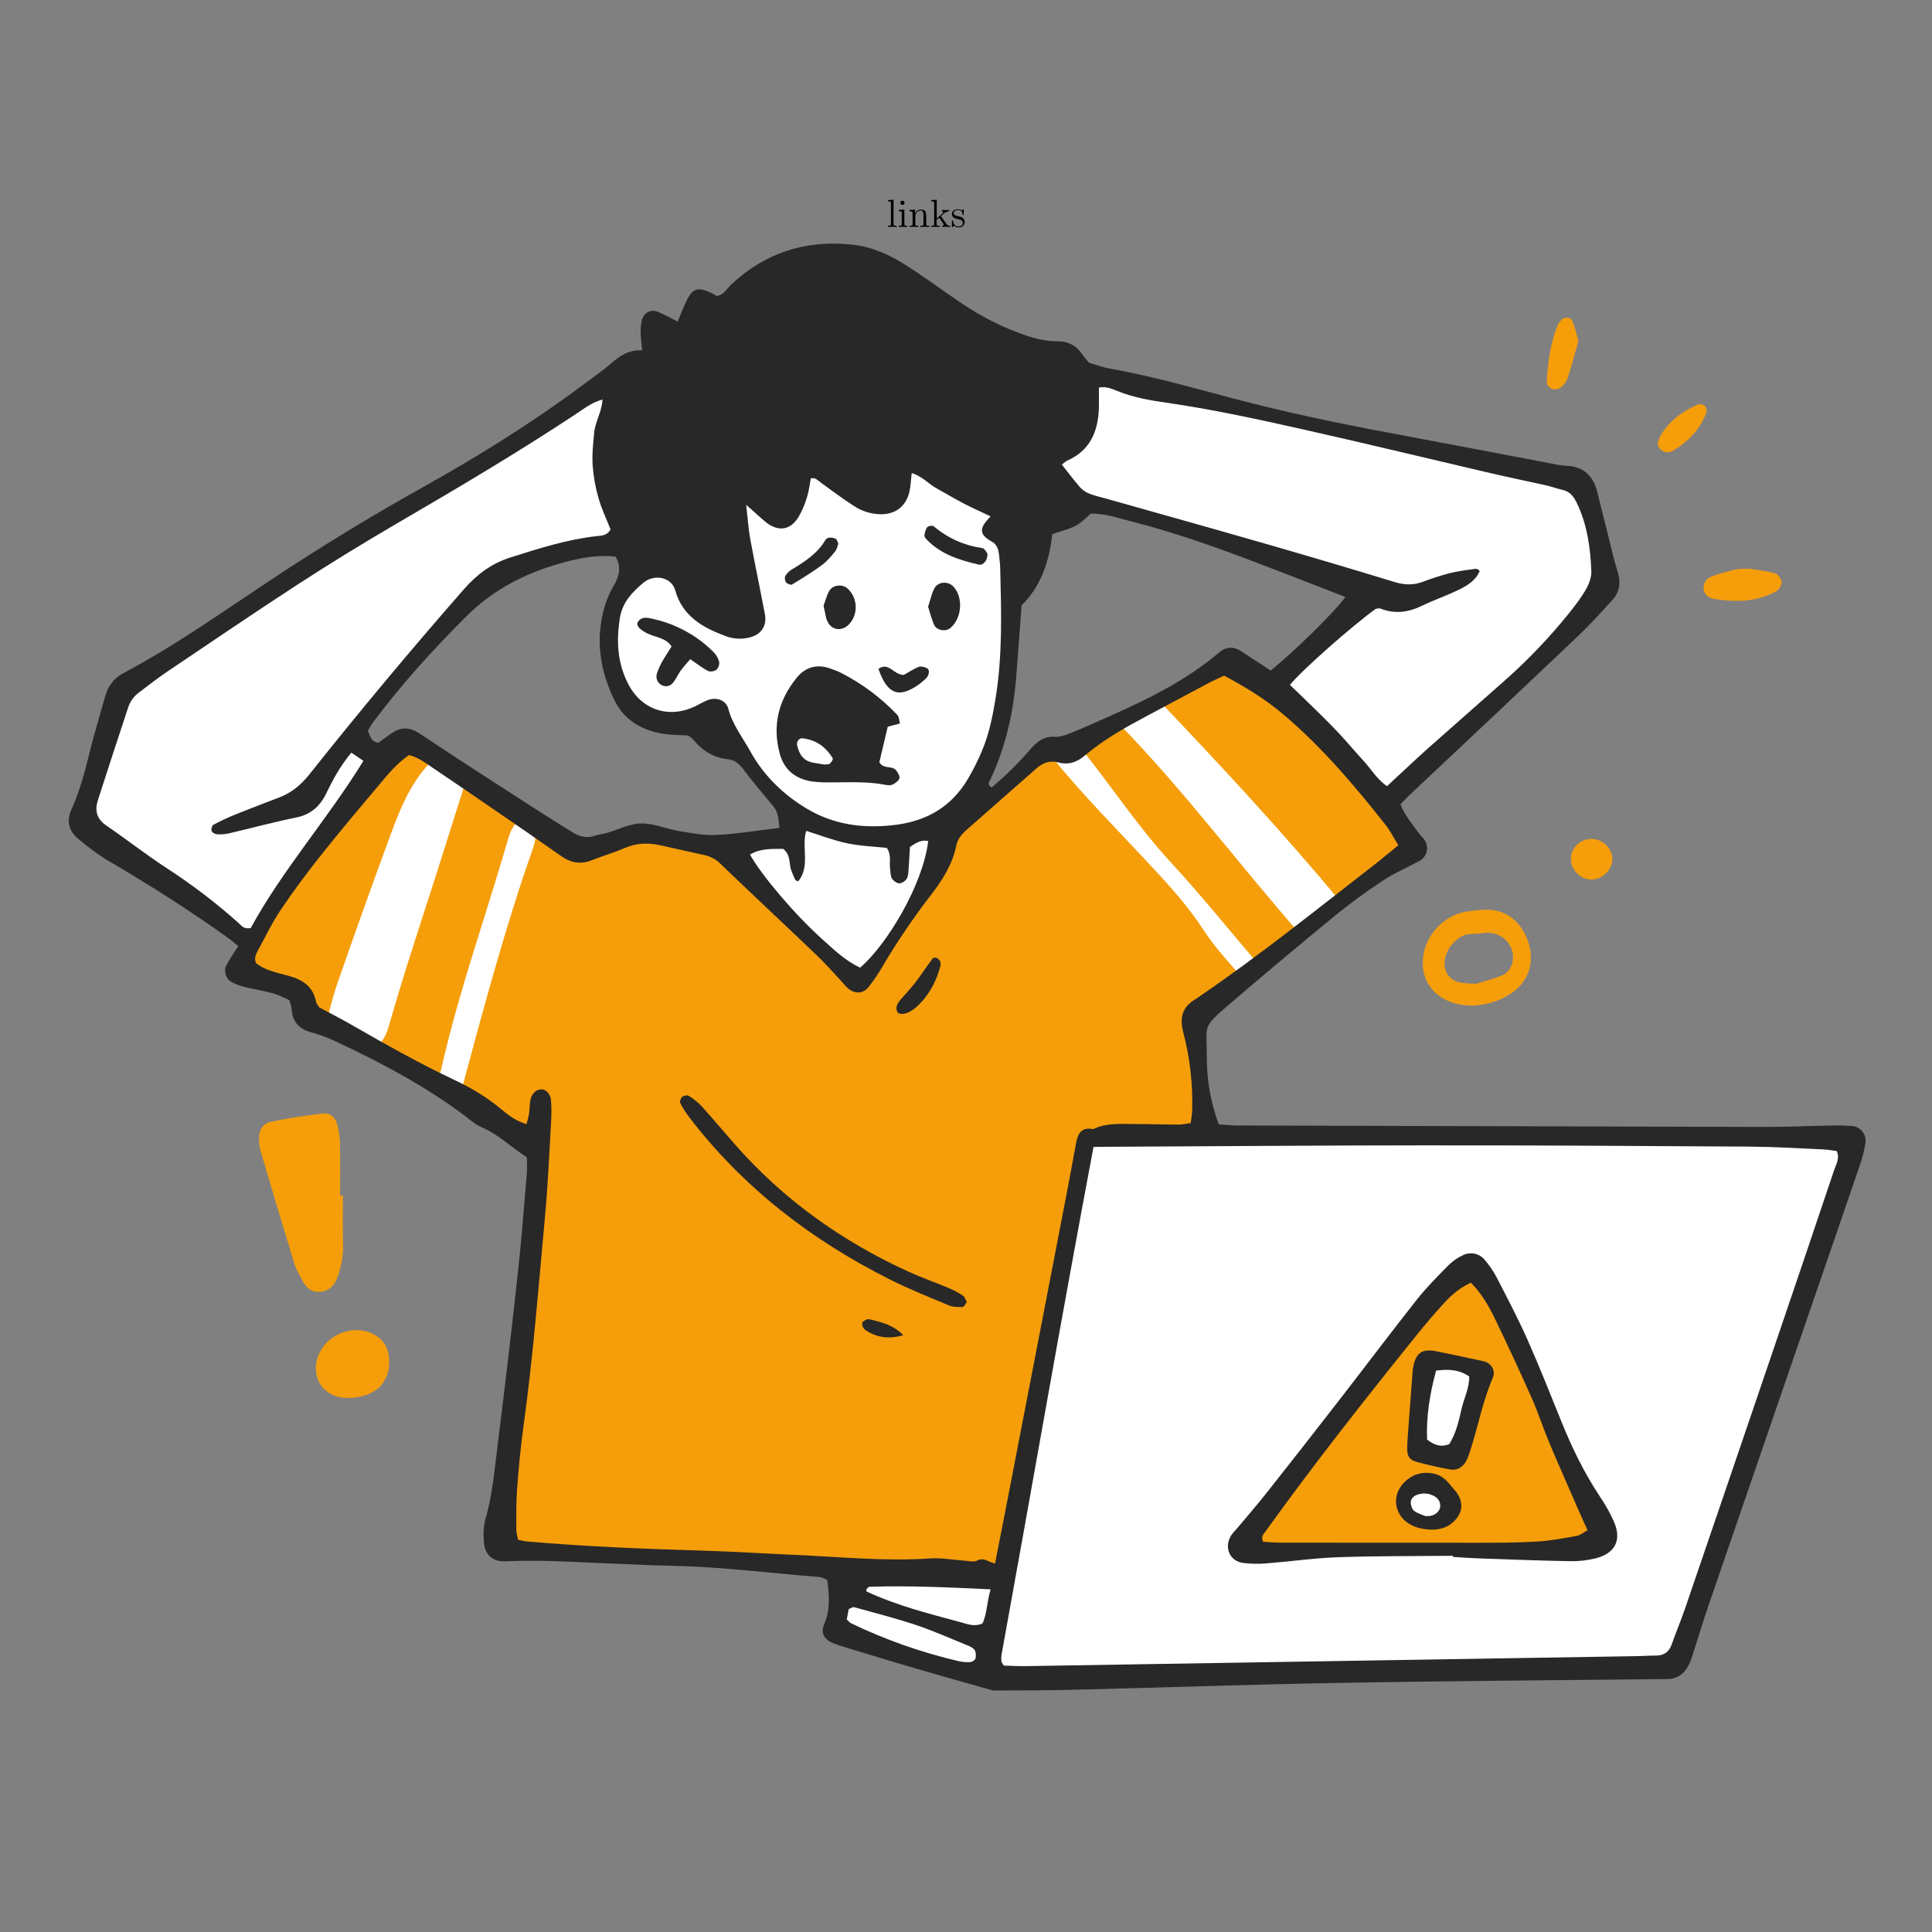 <svg xmlns="http://www.w3.org/2000/svg" xmlns:xlink="http://www.w3.org/1999/xlink" width="512" viewBox="0 0 384 384" height="512" preserveAspectRatio="xMidYMid meet"><rect x="0" y="0" width="384" height="384" fill="#808080" stroke="none"/><defs><clipPath id="60852d08b2"><path d="M 0.16 2 L 3 2 L 3 9 L 0.16 9 Z M 0.16 2 "></path></clipPath><clipPath id="0c3a67bd8d"><rect x="0" width="17" y="0" height="12"></rect></clipPath><clipPath id="7359dc992d"><path d="M 13.117 48 L 370.867 48 L 370.867 336 L 13.117 336 Z M 13.117 48 "></path></clipPath></defs><g id="23818d67cf"><g transform="matrix(1,0,0,1,176,37)"><g clip-path="url(#0c3a67bd8d)"><g clip-rule="nonzero" clip-path="url(#60852d08b2)"><g style="fill:#000000;fill-opacity:1;"><g transform="translate(0.224, 8.095)"><path style="stroke:none" d="M 0.266 0 L 0.266 -0.234 C 0.535 -0.234 0.703 -0.25 0.766 -0.281 C 0.828 -0.32 0.859 -0.426 0.859 -0.594 L 0.859 -4.641 C 0.859 -4.828 0.82 -4.945 0.75 -5 C 0.688 -5.051 0.523 -5.078 0.266 -5.078 L 0.266 -5.312 L 1.375 -5.406 L 1.375 -0.594 C 1.375 -0.426 1.406 -0.32 1.469 -0.281 C 1.539 -0.25 1.711 -0.234 1.984 -0.234 L 1.984 0 C 1.922 0 1.82 0 1.688 0 C 1.562 -0.008 1.445 -0.016 1.344 -0.016 C 1.25 -0.016 1.176 -0.016 1.125 -0.016 C 1.062 -0.016 0.773 -0.008 0.266 0 Z M 0.266 0 "></path></g></g></g><g style="fill:#000000;fill-opacity:1;"><g transform="translate(2.376, 8.095)"><path style="stroke:none" d="M 0.266 0 L 0.266 -0.234 C 0.535 -0.234 0.703 -0.25 0.766 -0.281 C 0.828 -0.32 0.859 -0.426 0.859 -0.594 L 0.859 -2.688 C 0.859 -2.875 0.828 -2.988 0.766 -3.031 C 0.703 -3.082 0.539 -3.109 0.281 -3.109 L 0.281 -3.359 L 1.375 -3.438 L 1.375 -0.578 C 1.375 -0.43 1.398 -0.336 1.453 -0.297 C 1.516 -0.254 1.672 -0.234 1.922 -0.234 L 1.922 0 C 1.391 -0.008 1.117 -0.016 1.109 -0.016 C 1.035 -0.016 0.754 -0.008 0.266 0 Z M 0.578 -4.797 C 0.578 -4.898 0.617 -4.992 0.703 -5.078 C 0.785 -5.16 0.883 -5.203 1 -5.203 C 1.113 -5.203 1.207 -5.16 1.281 -5.078 C 1.363 -5.004 1.406 -4.906 1.406 -4.781 C 1.406 -4.664 1.363 -4.566 1.281 -4.484 C 1.207 -4.41 1.113 -4.375 1 -4.375 C 0.875 -4.375 0.77 -4.414 0.688 -4.5 C 0.613 -4.582 0.578 -4.68 0.578 -4.797 Z M 0.578 -4.797 "></path></g></g><g style="fill:#000000;fill-opacity:1;"><g transform="translate(4.529, 8.095)"><path style="stroke:none" d="M 0.25 0 L 0.25 -0.234 C 0.531 -0.234 0.703 -0.25 0.766 -0.281 C 0.828 -0.32 0.859 -0.426 0.859 -0.594 L 0.859 -2.672 C 0.859 -2.867 0.82 -2.988 0.75 -3.031 C 0.688 -3.082 0.52 -3.109 0.25 -3.109 L 0.25 -3.359 L 1.344 -3.438 L 1.344 -2.625 C 1.582 -3.164 1.969 -3.438 2.5 -3.438 C 2.883 -3.438 3.156 -3.344 3.312 -3.156 C 3.426 -3.02 3.492 -2.879 3.516 -2.734 C 3.547 -2.586 3.562 -2.328 3.562 -1.953 L 3.562 -0.469 C 3.562 -0.363 3.602 -0.297 3.688 -0.266 C 3.77 -0.242 3.93 -0.234 4.172 -0.234 L 4.172 0 C 3.641 -0.008 3.348 -0.016 3.297 -0.016 C 3.254 -0.016 2.957 -0.008 2.406 0 L 2.406 -0.234 C 2.688 -0.234 2.859 -0.25 2.922 -0.281 C 2.984 -0.32 3.016 -0.426 3.016 -0.594 L 3.016 -2.406 C 3.016 -2.664 2.973 -2.875 2.891 -3.031 C 2.816 -3.188 2.664 -3.266 2.438 -3.266 C 2.176 -3.266 1.938 -3.148 1.719 -2.922 C 1.5 -2.703 1.391 -2.398 1.391 -2.016 L 1.391 -0.594 C 1.391 -0.426 1.422 -0.32 1.484 -0.281 C 1.555 -0.25 1.727 -0.234 2 -0.234 L 2 0 C 1.469 -0.008 1.176 -0.016 1.125 -0.016 C 1.082 -0.016 0.789 -0.008 0.25 0 Z M 0.25 0 "></path></g></g><g style="fill:#000000;fill-opacity:1;"><g transform="translate(8.841, 8.095)"><path style="stroke:none" d="M 0.219 0 L 0.219 -0.234 C 0.488 -0.234 0.656 -0.25 0.719 -0.281 C 0.789 -0.32 0.828 -0.426 0.828 -0.594 L 0.828 -4.641 C 0.828 -4.828 0.789 -4.945 0.719 -5 C 0.656 -5.051 0.488 -5.078 0.219 -5.078 L 0.219 -5.312 L 1.344 -5.406 L 1.344 -1.672 L 2.438 -2.609 C 2.551 -2.711 2.609 -2.816 2.609 -2.922 C 2.609 -3.035 2.531 -3.098 2.375 -3.109 L 2.375 -3.359 C 2.594 -3.336 2.883 -3.328 3.25 -3.328 C 3.469 -3.328 3.648 -3.336 3.797 -3.359 L 3.797 -3.109 C 3.473 -3.098 3.145 -2.957 2.812 -2.688 C 2.738 -2.633 2.613 -2.531 2.438 -2.375 C 2.27 -2.227 2.188 -2.145 2.188 -2.125 C 2.188 -2.125 2.188 -2.113 2.188 -2.094 C 2.195 -2.082 2.207 -2.07 2.219 -2.062 C 2.227 -2.062 2.234 -2.055 2.234 -2.047 L 3.219 -0.656 C 3.352 -0.469 3.469 -0.348 3.562 -0.297 C 3.664 -0.254 3.805 -0.234 3.984 -0.234 L 3.984 0 C 3.754 -0.008 3.523 -0.016 3.297 -0.016 C 3.172 -0.016 2.891 -0.008 2.453 0 L 2.453 -0.234 C 2.641 -0.234 2.734 -0.297 2.734 -0.422 C 2.734 -0.504 2.523 -0.836 2.109 -1.422 C 2.078 -1.461 2.023 -1.523 1.953 -1.609 C 1.891 -1.703 1.844 -1.77 1.812 -1.812 L 1.312 -1.391 L 1.312 -0.594 C 1.312 -0.426 1.344 -0.32 1.406 -0.281 C 1.477 -0.25 1.648 -0.234 1.922 -0.234 L 1.922 0 C 1.609 -0.008 1.32 -0.016 1.062 -0.016 C 1.008 -0.016 0.727 -0.008 0.219 0 Z M 0.219 0 "></path></g></g><g style="fill:#000000;fill-opacity:1;"><g transform="translate(12.937, 8.095)"><path style="stroke:none" d="M 0.266 -0.109 L 0.266 -1.125 C 0.266 -1.188 0.266 -1.227 0.266 -1.25 C 0.266 -1.27 0.27 -1.285 0.281 -1.297 C 0.301 -1.316 0.328 -1.328 0.359 -1.328 C 0.391 -1.328 0.41 -1.316 0.422 -1.297 C 0.441 -1.285 0.457 -1.25 0.469 -1.188 C 0.539 -0.832 0.66 -0.562 0.828 -0.375 C 1.004 -0.188 1.242 -0.094 1.547 -0.094 C 1.836 -0.094 2.055 -0.156 2.203 -0.281 C 2.348 -0.406 2.422 -0.578 2.422 -0.797 C 2.422 -1.172 2.156 -1.41 1.625 -1.516 C 1.312 -1.578 1.086 -1.629 0.953 -1.672 C 0.828 -1.711 0.707 -1.781 0.594 -1.875 C 0.375 -2.051 0.266 -2.27 0.266 -2.531 C 0.266 -2.789 0.359 -3.016 0.547 -3.203 C 0.742 -3.391 1.062 -3.484 1.5 -3.484 C 1.789 -3.484 2.035 -3.41 2.234 -3.266 C 2.297 -3.305 2.336 -3.348 2.359 -3.391 C 2.43 -3.453 2.484 -3.484 2.516 -3.484 C 2.555 -3.484 2.582 -3.469 2.594 -3.438 C 2.602 -3.414 2.609 -3.367 2.609 -3.297 L 2.609 -2.516 C 2.609 -2.453 2.602 -2.41 2.594 -2.391 C 2.594 -2.367 2.582 -2.352 2.562 -2.344 C 2.551 -2.332 2.531 -2.328 2.5 -2.328 C 2.445 -2.328 2.414 -2.348 2.406 -2.391 C 2.375 -3.023 2.07 -3.344 1.5 -3.344 C 1.195 -3.344 0.973 -3.281 0.828 -3.156 C 0.691 -3.039 0.625 -2.906 0.625 -2.75 C 0.625 -2.656 0.645 -2.57 0.688 -2.5 C 0.727 -2.438 0.773 -2.383 0.828 -2.344 C 0.891 -2.312 0.969 -2.273 1.062 -2.234 C 1.164 -2.203 1.25 -2.176 1.312 -2.156 C 1.375 -2.145 1.469 -2.129 1.594 -2.109 C 2.008 -2.023 2.301 -1.898 2.469 -1.734 C 2.688 -1.516 2.797 -1.27 2.797 -1 C 2.797 -0.688 2.691 -0.426 2.484 -0.219 C 2.273 -0.008 1.961 0.094 1.547 0.094 C 1.211 0.094 0.926 -0.02 0.688 -0.25 C 0.656 -0.219 0.629 -0.188 0.609 -0.156 C 0.586 -0.133 0.57 -0.117 0.562 -0.109 C 0.551 -0.098 0.547 -0.086 0.547 -0.078 C 0.547 -0.078 0.539 -0.07 0.531 -0.062 C 0.426 0.039 0.363 0.094 0.344 0.094 C 0.301 0.094 0.273 0.078 0.266 0.047 C 0.266 0.016 0.266 -0.035 0.266 -0.109 Z M 0.266 -0.109 "></path></g></g></g></g><path style=" stroke:none;fill-rule:nonzero;fill:#ffffff;fill-opacity:1;" d="M 275.965 159.367 C 277.148 161.895 278.133 164.055 279.172 166.188 C 280.055 168.035 279.633 169.586 278.168 170.879 C 277.344 171.613 276.398 172.207 275.516 172.883 C 271.246 176.16 266.863 179.309 262.734 182.758 C 255.191 189.062 247.715 195.434 239.531 200.918 C 238.633 201.523 237.871 202.34 236.953 203.129 C 237.93 210.375 238.902 217.551 239.898 224.934 C 240.895 225.027 241.652 225.152 242.414 225.168 C 249.227 225.316 256.062 225.168 262.852 225.668 C 270.129 226.203 277.406 225.887 284.664 226.184 C 300.676 226.848 316.684 226.594 332.691 226.609 C 339.504 226.609 346.312 226.129 353.125 225.922 C 355.98 225.832 358.832 225.848 361.688 225.887 C 362.797 225.891 363.891 226.012 364.977 226.246 C 366.148 226.512 367.09 227.945 367.031 229.121 C 367.012 229.438 366.957 229.75 366.867 230.055 C 363.773 240.523 361.691 251.258 358.023 261.574 C 351.492 279.926 345.199 298.355 338.812 316.75 C 337.199 321.395 335.496 325.98 332.211 330.113 C 329.613 330.82 326.762 330.922 323.934 331.043 C 319.816 331.223 315.691 331.277 311.57 331.359 C 296.359 331.668 281.141 331.969 265.926 332.262 C 247.539 332.582 229.152 332.848 210.77 333.172 C 208.238 333.215 205.684 333.266 203.184 333.613 C 200.48 333.992 197.816 333.801 195.191 333.047 C 186.648 330.684 178.113 328.281 169.547 325.973 C 166.723 325.215 165.062 324.426 165.316 320.238 C 165.473 317.738 165.945 315.246 165.641 312.59 C 160.426 311.066 155.203 310.703 150.039 310.598 C 139.723 310.406 129.477 309.469 119.203 308.609 C 115.105 308.27 110.969 308.414 106.848 308.312 C 104.473 308.25 102.09 308.16 100.18 306.34 C 100.105 298.363 101.273 290.547 102.074 282.699 C 102.621 277.344 103.07 271.977 103.602 266.617 C 104.484 257.637 105.438 248.656 106.285 239.668 C 106.57 236.676 106.609 233.66 106.77 230.652 C 106.824 230.012 106.738 229.391 106.508 228.789 C 106.277 228.188 105.926 227.668 105.453 227.227 C 103.734 225.594 102.102 223.848 100.262 222.363 C 93.672 217.027 86.156 213.344 78.309 210.223 C 73.902 208.473 69.59 206.465 65.328 204.379 C 61.184 202.352 61.234 202.242 60.531 197.32 C 58.258 196.668 55.848 195.961 53.434 195.285 C 52.52 195.031 51.555 194.945 50.676 194.625 C 48.887 193.961 48.258 192.855 48.465 190.922 C 48.535 190.297 48.758 189.691 48.887 189.07 C 48.98 188.613 49.043 188.148 49.133 187.609 C 47.926 185.938 46.172 184.855 44.461 183.727 C 40.098 180.855 35.734 177.961 31.336 175.133 C 27.316 172.551 23.758 169.418 20.18 166.289 C 17.773 164.18 16.789 161.922 17.859 158.742 C 19.07 155.145 19.98 151.445 21.055 147.805 C 21.719 145.527 22.578 143.301 23.137 141 C 23.762 138.41 24.973 136.488 27.301 134.973 C 40.297 126.477 53.168 117.789 66.148 109.273 C 71.574 105.715 77.094 102.289 82.977 99.48 C 84.969 98.539 86.754 97.176 88.602 95.945 C 97.719 89.918 106.824 83.871 115.926 77.816 C 118.555 76.059 121.762 75.359 124.133 73.105 C 124.574 72.695 125.742 72.648 126.363 72.918 C 131.461 75.129 136.965 74.625 142.273 75.301 C 151.387 76.461 160.562 77.148 169.676 78.305 C 175.012 78.98 180.289 80.176 185.574 81.152 C 186.043 81.246 186.488 81.391 186.918 81.594 C 188.711 82.426 189.164 84.25 187.93 85.91 C 187.566 86.398 186.957 86.711 186.465 87.102 C 186.57 87.355 186.605 87.703 186.797 87.84 C 187.285 88.156 187.793 88.441 188.316 88.695 C 188.727 88.441 189.113 88.352 189.199 88.129 C 191.504 82.941 195.77 80.109 200.957 78.52 C 203.676 77.688 206.5 77.191 209.289 76.594 C 210.215 76.395 211.082 76.332 211.43 75.125 C 211.805 73.82 212.926 73.625 214.129 73.98 C 228.449 78.215 243.289 79.879 257.867 82.852 C 265.305 84.367 272.605 86.559 279.996 88.309 C 288.16 90.242 296.355 92.066 304.555 93.836 C 306.543 94.266 308.625 94.367 310.672 94.5 C 312.492 94.613 313.586 95.383 314.055 97.203 C 315.473 102.73 316.957 108.23 318.422 113.738 C 319.051 116.113 318.188 117.98 316.734 119.859 C 310.305 128.176 302.902 135.52 294.891 142.297 C 289.566 146.801 284.398 151.488 279.191 156.121 C 278.145 157.051 277.203 158.113 275.965 159.367 Z M 128.117 105.488 C 123.75 108.523 123.75 108.539 117.703 109.871 C 111.828 111.16 106.012 112.637 100.324 114.605 C 97.738 115.5 95.379 116.707 93.484 118.719 C 89.691 122.754 85.781 126.676 82.129 130.844 C 77.953 135.594 74.477 140.859 71.469 146.469 C 72.32 148.117 73.145 149.613 74.73 150.707 C 75.32 150.414 75.957 150.246 76.402 149.859 C 78.969 147.637 81.363 148.023 84.141 149.723 C 91.422 154.18 98.789 158.492 106.238 162.664 C 110.5 165.055 114.965 167.074 119.219 169.199 C 120.375 168.633 121.297 168.324 122.059 167.789 C 124.762 165.898 127.516 165.82 130.594 166.906 C 135.898 168.773 141.25 169.418 146.875 167.789 C 150.316 166.797 154.023 166.719 157.594 166.242 C 158.125 162.207 157.703 160.781 155.012 158.848 C 150.422 155.566 146.812 151.434 144.18 146.445 C 143.449 145.082 142.578 143.789 141.715 142.383 C 139.758 142.828 138.082 143.227 136.391 143.559 C 130.707 144.684 126.043 142.621 123.055 137.656 C 121.828 135.59 121.074 133.359 120.793 130.969 C 119.988 124.629 121.426 118.699 124.109 113.023 C 125.328 110.457 126.773 108 128.117 105.488 Z M 188.934 165.516 C 189.473 165.539 190.188 165.801 190.59 165.555 C 191.672 164.906 192.656 164.129 193.531 163.223 C 196.766 159.75 199.988 156.258 203.082 152.664 C 204.781 150.699 206.621 149.559 209.273 150.25 C 211.266 150.766 212.984 150.176 214.645 149.047 C 217.781 146.914 221.074 144.996 224.129 142.754 C 229.672 138.688 235.797 135.828 242.152 133.328 C 244.176 132.531 245.828 132.746 247.496 133.887 C 248.781 134.773 250.035 135.695 251.332 136.621 C 254.305 135.332 256.527 133.332 258.75 131.312 C 262.977 127.5 267.234 123.723 271.465 119.906 C 271.988 119.434 272.891 119.086 272.438 117.98 C 270.891 117.328 269.223 116.805 267.73 115.965 C 261.883 112.664 255.547 110.672 249.102 109.047 C 237.461 106.121 225.77 103.336 214.07 100.594 C 210.066 99.656 205.988 98.945 201.836 99.473 C 200.961 99.582 200.117 99.941 199.141 100.215 C 199.883 102.117 200.539 103.715 201.133 105.336 C 202.172 108.188 202.812 111.117 202.457 114.18 C 201.898 119.047 201.301 123.91 200.703 128.773 C 200.207 132.852 199.406 136.922 199.242 141.016 C 198.914 149.129 196.211 156.133 190.551 161.984 C 189.684 162.883 188.754 163.793 188.934 165.516 Z M 160.992 83.066 C 157.852 82.105 155.594 82.133 153.109 82.219 C 156.223 84.805 156.223 84.805 160.992 83.066 Z M 160.992 83.066 "></path><path style=" stroke:none;fill-rule:nonzero;fill:#f59e0a;fill-opacity:1;" d="M 106.324 162.594 C 110.316 165.469 114.938 167.113 119.109 169.27 C 119.625 169.133 119.992 169.133 120.215 168.957 C 123.973 166.145 127.883 165.984 132.285 167.535 C 135.824 168.785 139.57 169.641 143.609 168.824 C 145.047 172.477 148.047 174.594 150.77 176.973 C 151.719 177.801 152.523 178.801 153.355 179.754 C 154.797 181.406 155.934 183.359 158.34 183.938 C 159.027 184.102 159.562 184.902 160.168 185.41 L 170.711 194.301 C 172.703 193.742 173.621 192.219 174.387 190.707 C 177.121 185.297 180.633 180.441 184.609 175.895 C 185.977 174.328 187.004 172.559 187.465 170.492 C 187.973 168.23 189.012 166.395 191.289 165.391 C 192.113 165.027 192.793 164.246 193.43 163.551 C 196.746 159.93 200.078 156.328 203.285 152.617 C 204.898 150.754 206.664 149.812 209.137 150.535 C 215.203 158.02 222.02 164.852 228.594 171.906 C 232.27 175.859 235.887 179.816 238.871 184.332 C 239.82 185.797 240.844 187.207 241.938 188.566 C 243.707 190.727 245.582 192.812 247.527 195.062 C 244.691 198.16 240.453 199.895 237.168 203.078 C 236.824 206.531 238.102 209.863 238.418 213.301 C 238.719 216.582 239.098 219.863 239.473 223.41 C 237.879 223.797 236.551 224.273 235.191 224.418 C 232.516 224.699 229.82 224.836 227.129 224.953 C 224.188 225.082 221.145 224.348 218.461 226.352 C 217.918 226.758 216.949 226.598 216.027 226.719 C 215.684 227.656 215.262 228.5 215.066 229.391 C 213.438 236.809 211.824 244.227 211.113 251.828 C 210.516 258.309 208.805 264.594 207.195 270.875 C 204.766 280.398 203.012 290.043 201.668 299.77 C 201.238 302.906 200.785 306.039 200.203 309.148 C 199.574 312.512 198.719 313.223 195.453 313.062 C 183.586 312.473 171.711 312.328 159.867 311.141 C 148.371 309.988 136.816 309.301 125.238 309.234 C 118.59 309.195 111.945 308.73 105.301 308.43 C 103.391 308.344 101.492 308.133 100.125 306.395 C 100.199 299.945 100.879 293.512 101.613 287.074 C 102.363 280.469 102.902 273.84 103.559 267.223 C 104.48 257.938 105.469 248.641 106.324 239.34 C 106.645 235.887 106.676 232.406 106.82 229.355 C 102.727 223.434 96.879 220.355 91.754 216.559 C 96.125 200.371 100.391 184.34 105.906 168.684 C 106.625 166.641 106.688 164.688 106.324 162.641 Z M 106.324 162.594 "></path><path style=" stroke:none;fill-rule:nonzero;fill:#f59e0a;fill-opacity:1;" d="M 292.613 307.137 C 284.094 307.508 276.027 307.906 267.969 308.191 C 262.91 308.371 257.844 308.383 252.781 308.465 C 252.465 308.469 252.148 308.449 251.836 308.41 C 249.594 308.113 248.578 306.133 249.746 304.281 C 250.082 303.754 250.598 303.344 250.969 302.84 C 251.344 302.332 251.926 301.777 251.898 301.266 C 251.77 298.512 253.82 297.098 255.289 295.273 C 259.645 289.848 264 284.418 268.215 278.879 C 271.777 274.199 275.633 269.844 280.23 266.145 C 281.559 265.074 282.613 263.633 283.691 262.281 C 285.562 259.934 287.348 257.512 289.188 255.141 C 289.57 254.633 290.004 254.172 290.48 253.754 C 291.664 252.746 293.066 252.949 294.035 254.438 C 295.176 256.133 296.191 257.902 297.086 259.742 C 299.355 264.605 301.238 269.656 303.805 274.336 C 305.312 277.094 307.016 279.73 308.125 282.691 C 308.617 284.004 309.16 285.242 308.867 286.797 C 308.695 287.746 309.215 288.938 309.711 289.863 C 311.117 292.52 312.699 295.074 314.148 297.707 C 314.906 299.086 315.543 300.539 316.203 301.969 C 316.77 303.191 316.648 304.418 316.203 305.664 C 315.625 307.289 314.688 307.977 313.008 307.91 Z M 281.891 290.078 C 282.375 290.273 282.871 290.438 283.379 290.578 C 288.199 291.582 289.273 290.957 291.781 286.695 C 293.551 283.676 293.262 280.312 293.883 277.105 C 294.105 275.953 293.785 274.699 293.723 273.703 L 285.098 270.434 C 283.676 271.176 283.465 272.492 283.27 273.699 C 282.383 279.121 281.703 284.57 281.891 290.078 Z M 278.066 299.555 C 278.344 301.121 279.27 301.918 280.527 302.363 C 282.074 302.91 283.691 302.992 285.137 302.23 C 286.246 301.641 287.211 300.867 288.031 299.914 C 288.188 299.73 288.301 299.52 288.375 299.289 C 288.449 299.055 288.477 298.82 288.457 298.578 C 288.438 298.336 288.375 298.105 288.27 297.887 C 288.16 297.668 288.016 297.48 287.832 297.316 C 285.926 295.484 283.855 294.145 280.992 295.551 C 280.02 296.879 279.008 298.258 278.066 299.551 Z M 278.066 299.555 "></path><path style=" stroke:none;fill-rule:nonzero;fill:#f59e0a;fill-opacity:1;" d="M 266.609 179.441 C 255.113 165.57 242.953 152.492 230.414 139.316 C 231.219 138.691 231.844 137.988 232.625 137.633 C 235.941 136.152 239.32 134.785 242.668 133.355 C 243.961 132.805 245.195 132.914 246.227 133.824 C 252 138.984 258.641 143.113 263.711 149.141 C 266.434 152.387 269.805 155.109 272.996 157.938 C 275.648 160.289 277.906 162.852 279.125 166.246 C 279.957 168.551 279.859 169.793 277.922 171.27 C 274.285 174.039 270.52 176.629 266.609 179.441 Z M 266.609 179.441 "></path><path style=" stroke:none;fill-rule:nonzero;fill:#f59e0a;fill-opacity:1;" d="M 85.828 151.227 C 81.629 155.473 79.59 160.629 77.672 165.801 C 74.043 175.582 70.566 185.422 67.117 195.27 C 66.141 198.066 65.48 200.973 64.656 203.891 C 61.363 203.035 60.355 201.043 61.086 198.098 C 58.371 196.504 55.574 196.016 52.836 195.383 C 48.355 194.344 47.508 192.949 49.152 188.773 C 49.645 187.613 50.273 186.531 51.039 185.527 C 57.02 177.359 62.977 169.168 69.074 161.086 C 72.023 157.168 75.266 153.469 78.332 149.648 C 79.391 148.32 80.449 147.988 82.09 148.809 C 83.316 149.426 84.422 150.301 85.828 151.227 Z M 85.828 151.227 "></path><path style=" stroke:none;fill-rule:nonzero;fill:#f59e0a;fill-opacity:1;" d="M 106.344 162.629 C 103.199 162.188 101.816 163.891 101.008 166.691 C 96.586 182.023 91.164 197.059 87.66 212.656 C 87.562 213.098 87.301 213.496 87.043 214.086 C 83.188 212.512 79.371 211.039 75.645 209.367 C 74.949 209.055 74.715 207.82 74.07 207.219 C 73.727 206.898 72.781 206.777 72.445 207.016 C 72.105 207.254 71.855 208.207 72.051 208.617 C 72.246 209.027 73.293 209.426 73.535 209.246 C 75.195 208.02 76.531 206.516 77.133 204.438 C 78.312 200.336 79.527 196.254 80.805 192.176 C 82.656 186.297 84.586 180.445 86.461 174.574 C 88.145 169.309 89.797 164.031 91.465 158.758 C 91.84 157.582 92.219 156.406 92.668 155 C 96.938 157.066 100.629 159.449 104.262 161.922 C 104.867 162.332 105.414 163.059 106.324 162.586 Z M 106.344 162.629 "></path><path style=" stroke:none;fill-rule:nonzero;fill:#f59e0a;fill-opacity:1;" d="M 258.75 186.055 C 256.309 188.441 253.695 190.629 250.91 192.605 C 244.723 185.367 238.906 178.102 232.605 171.281 C 226.258 164.406 221.148 156.609 215.18 149.156 C 217.125 146.871 220 145.91 222.586 144.047 C 235.477 157.301 246.387 172.008 258.75 186.055 Z M 258.75 186.055 "></path><path style=" stroke:none;fill-rule:nonzero;fill:#f59e0a;fill-opacity:1;" d="M 68.16 237.625 C 68.16 240.789 68.074 243.953 68.188 247.113 C 68.254 249.512 67.859 251.828 66.996 254.07 C 66.383 255.711 65.203 256.688 63.457 256.77 C 61.844 256.848 60.805 255.852 60.109 254.52 C 59.52 253.414 58.855 252.293 58.488 251.098 C 56.215 243.695 54.008 236.27 51.812 228.844 C 51.594 228.082 51.484 227.305 51.48 226.512 C 51.449 224.648 52.16 223.32 53.957 222.938 C 57.348 222.207 60.793 221.719 64.238 221.312 C 65.637 221.148 66.656 222.109 67.012 223.453 C 67.348 224.676 67.535 225.918 67.57 227.184 C 67.645 230.66 67.598 234.145 67.598 237.625 Z M 68.16 237.625 "></path><path style=" stroke:none;fill-rule:nonzero;fill:#f59e0a;fill-opacity:1;" d="M 292.547 199.891 C 286.555 199.801 282.723 196.246 282.777 191.266 C 282.828 186.5 286.527 182.098 291.262 181.223 C 292.348 181.02 293.453 180.945 294.551 180.848 C 298.766 180.48 302.027 182.641 303.617 186.844 C 305.145 190.879 304.004 194.898 300.543 197.316 C 298.008 199.07 295.133 199.785 292.547 199.891 Z M 293.41 195.531 C 294.59 195.16 296.727 194.629 298.742 193.785 C 299.5 193.465 300.227 192.516 300.496 191.695 C 301.602 188.324 298.703 185.031 295.152 185.434 C 294.219 185.543 293.277 185.621 292.336 185.645 C 290.973 185.676 289.93 186.34 289.02 187.254 C 287.289 188.98 286.613 191.562 287.516 193.309 C 288.535 195.305 290.457 195.469 293.41 195.531 Z M 293.41 195.531 "></path><path style=" stroke:none;fill-rule:nonzero;fill:#f59e0a;fill-opacity:1;" d="M 77.363 270.824 C 77.324 273.867 75.672 276.34 72.75 277.285 C 71.391 277.727 70 277.91 68.574 277.836 C 63.887 277.551 61.477 273.23 63.488 268.93 C 65.277 265.125 70.184 263.27 73.988 265.059 C 76.387 266.18 77.398 268.223 77.363 270.824 Z M 77.363 270.824 "></path><path style=" stroke:none;fill-rule:nonzero;fill:#f59e0a;fill-opacity:1;" d="M 347.688 113.023 C 349.148 113.27 351.023 113.469 352.816 113.953 C 353.395 114.113 354.074 115.059 354.117 115.672 C 354.16 116.289 353.605 117.23 353.043 117.531 C 350.379 118.969 347.469 119.543 344.438 119.41 C 343.188 119.367 341.941 119.242 340.703 119.043 C 339.754 118.883 338.934 118.41 338.66 117.359 C 338.598 117.086 338.586 116.812 338.621 116.539 C 338.652 116.262 338.734 116.004 338.859 115.754 C 338.984 115.508 339.152 115.289 339.352 115.098 C 339.555 114.91 339.785 114.758 340.039 114.648 C 341.609 114.004 343.285 113.594 344.941 113.188 C 345.688 113.008 346.496 113.086 347.688 113.023 Z M 347.688 113.023 "></path><path style=" stroke:none;fill-rule:nonzero;fill:#f59e0a;fill-opacity:1;" d="M 313.734 67.754 C 312.984 70.383 312.352 72.805 311.574 75.184 C 311.297 75.934 310.844 76.547 310.207 77.031 C 309.668 77.387 309.086 77.48 308.461 77.305 C 307.996 77.133 307.379 76.422 307.41 75.98 C 307.695 72.066 308.113 68.168 309.664 64.504 C 309.816 64.227 309.996 63.969 310.203 63.734 C 310.816 62.91 312.184 62.922 312.551 63.855 C 313.055 65.133 313.363 66.492 313.734 67.754 Z M 313.734 67.754 "></path><path style=" stroke:none;fill-rule:nonzero;fill:#f59e0a;fill-opacity:1;" d="M 316.199 166.738 C 318.523 166.688 320.555 168.648 320.473 170.867 C 320.398 172.887 318.508 174.746 316.453 174.82 C 314.203 174.906 312.195 172.918 312.227 170.637 C 312.254 168.562 314.07 166.781 316.199 166.738 Z M 316.199 166.738 "></path><path style=" stroke:none;fill-rule:nonzero;fill:#f59e0a;fill-opacity:1;" d="M 331.391 89.883 C 330.219 89.895 329.309 88.777 329.531 87.918 C 329.641 87.457 329.805 87.02 330.035 86.609 C 331.781 83.629 334.422 81.688 337.551 80.383 C 337.891 80.238 338.539 80.418 338.82 80.684 C 339.102 80.949 339.312 81.59 339.188 81.926 C 337.93 85.324 335.559 87.789 332.484 89.617 C 332.086 89.844 331.57 89.844 331.391 89.883 Z M 331.391 89.883 "></path><g clip-rule="nonzero" clip-path="url(#7359dc992d)"><path style=" stroke:none;fill-rule:nonzero;fill:#292828;fill-opacity:1;" d="M 134.703 63.918 C 135.363 62.348 135.898 60.875 136.598 59.496 C 137.703 57.32 138.828 57.035 141.242 58.168 C 141.664 58.367 142.062 58.613 142.465 58.832 C 143.91 58.613 144.48 57.336 145.383 56.5 C 152.172 50.172 160.203 47.633 169.383 48.621 C 173.25 49.039 176.73 50.578 179.953 52.641 C 183.18 54.699 186.25 56.902 189.367 59.082 C 192.883 61.539 196.543 63.75 200.52 65.379 C 203.602 66.641 206.727 67.84 210.125 67.824 C 212.199 67.824 213.801 68.57 214.988 70.27 C 215.434 70.91 215.965 71.504 216.445 72.105 C 217.879 72.512 219.223 73.023 220.617 73.27 C 229.988 74.93 239.098 77.672 248.297 80.02 C 258.59 82.641 268.988 84.715 279.426 86.652 C 288.77 88.383 298.098 90.191 307.434 91.957 C 308.676 92.195 309.922 92.523 311.176 92.562 C 314.734 92.68 316.688 94.57 317.5 97.895 C 318.141 100.508 318.789 103.117 319.457 105.723 C 320.117 108.328 320.668 110.965 321.484 113.52 C 322.176 115.691 321.988 117.605 320.461 119.266 C 318.215 121.719 315.988 124.199 313.582 126.484 C 302.543 136.961 291.477 147.402 280.379 157.809 C 279.719 158.445 279.07 159.125 278.355 159.844 C 279.137 161.949 280.508 163.504 281.672 165.176 C 282.117 165.824 282.738 166.359 283.172 167.012 C 283.395 167.352 283.535 167.719 283.602 168.113 C 283.668 168.512 283.652 168.906 283.551 169.293 C 283.453 169.684 283.277 170.039 283.031 170.355 C 282.781 170.672 282.48 170.926 282.125 171.117 C 279.773 172.41 277.262 173.453 275.031 174.922 C 271.711 177.09 268.512 179.422 265.434 181.926 C 258.199 187.848 251.039 193.855 243.945 199.949 C 238.859 204.324 239.887 203.957 239.852 209.332 C 239.82 214.703 240.594 218.953 242.223 223.465 C 243.387 223.543 244.637 223.684 245.883 223.699 C 280.918 223.809 315.953 223.906 350.984 223.988 C 355.266 223.988 359.547 223.785 363.824 223.711 C 365.25 223.66 366.676 223.691 368.098 223.801 C 368.5 223.832 368.883 223.941 369.238 224.129 C 369.598 224.316 369.902 224.566 370.156 224.883 C 370.41 225.195 370.59 225.547 370.699 225.938 C 370.809 226.324 370.836 226.719 370.781 227.117 C 370.535 228.684 370.148 230.215 369.617 231.707 C 366.547 240.703 363.453 249.68 360.355 258.664 C 353.402 278.879 346.453 299.094 339.508 319.305 C 338.535 322.152 337.684 325.039 336.75 327.898 C 336.41 328.949 336.121 330.039 335.609 331.008 C 334.75 332.641 333.418 333.703 331.457 333.719 C 330.352 333.719 329.246 333.746 328.141 333.758 C 307.531 333.98 286.922 334.113 266.316 334.484 C 248.41 334.809 230.5 335.43 212.59 335.875 C 207.52 336 202.445 335.965 197.375 336 C 192.352 334.574 187.32 333.18 182.309 331.715 C 177.594 330.34 172.906 328.898 168.207 327.477 C 167.293 327.219 166.395 326.914 165.512 326.562 C 163.77 325.828 163.078 324.543 163.844 322.738 C 165.094 319.816 164.781 316.934 164.414 314.004 C 163.781 313.766 163.359 313.488 162.914 313.453 C 153.281 312.691 143.68 311.441 134.004 311.227 C 125.926 311.043 117.855 310.547 109.773 310.273 C 106.609 310.168 103.434 310.211 100.27 310.32 C 98.184 310.395 96.402 309.238 96.188 306.625 C 96.059 305.078 96.059 303.402 96.488 301.922 C 97.914 297.016 98.305 291.953 98.941 286.934 C 100.391 275.469 101.738 263.988 102.984 252.488 C 103.691 246.039 104.164 239.559 104.719 233.094 C 104.801 232.156 104.73 231.203 104.73 230.031 C 101.711 228.133 99.172 225.512 95.754 224.062 C 94.469 223.523 93.375 222.516 92.234 221.656 C 84.32 215.746 75.652 211.168 66.734 206.996 C 65.156 206.246 63.523 205.641 61.84 205.18 C 59.348 204.516 58.098 202.988 57.949 200.453 C 57.922 199.992 57.711 199.543 57.508 198.781 C 56.527 198.363 55.426 197.758 54.25 197.43 C 52.418 196.922 50.527 196.645 48.688 196.188 C 47.766 195.961 46.879 195.633 46.035 195.199 C 44.93 194.621 44.387 192.988 44.973 191.895 C 45.633 190.641 46.457 189.477 47.352 188.055 C 46.668 187.5 46 186.887 45.27 186.367 C 37.656 180.938 29.777 175.914 21.703 171.188 C 19.527 169.914 17.5 168.348 15.559 166.738 C 13.66 165.164 13.125 163.172 14.246 160.766 C 16.594 155.707 17.5 150.191 19.059 144.879 C 19.723 142.602 20.332 140.305 21.031 138.027 C 21.309 137.102 21.754 136.27 22.371 135.527 C 22.988 134.789 23.727 134.199 24.586 133.762 C 35.387 128.023 45.293 120.871 55.48 114.172 C 64.621 108.164 73.961 102.488 83.5 97.148 C 94.723 90.887 105.629 84.141 115.934 76.449 C 117.703 75.121 119.562 73.879 121.223 72.418 C 123.043 70.816 124.914 69.488 127.637 69.617 C 127.512 68.27 127.359 67.199 127.332 66.125 C 127.316 65.34 127.383 64.566 127.539 63.797 C 127.844 62.211 129.293 61.363 130.762 61.977 C 132.066 62.512 133.285 63.215 134.703 63.918 Z M 277.93 168.004 C 276.949 166.41 276.32 165.129 275.453 164.023 C 269.262 156.184 262.801 148.547 255.156 142.062 C 251.551 139 247.523 136.52 243.301 134.293 C 242.195 134.816 241.188 135.25 240.219 135.762 C 236.164 137.914 232.121 140.098 228.059 142.25 C 223.715 144.559 219.418 146.949 215.652 150.145 C 214.066 151.488 212.391 152.086 210.395 151.551 C 208.688 151.09 207.301 151.586 206.027 152.707 C 201.383 156.793 196.742 160.852 192.109 164.953 C 191.156 165.793 190.324 166.766 190.062 168.082 C 189.293 171.93 187.188 175.094 184.859 178.113 C 181.375 182.637 178.188 187.363 175.297 192.285 C 174.496 193.652 173.605 194.957 172.621 196.199 C 171.516 197.574 169.781 197.594 168.441 196.348 C 167.863 195.812 167.379 195.176 166.84 194.598 C 165.43 193.098 164.078 191.535 162.594 190.117 C 156.184 183.988 149.695 177.93 143.297 171.785 C 142.391 170.863 141.309 170.254 140.047 169.961 C 137.113 169.301 134.18 168.652 131.238 168.008 C 128.863 167.488 126.562 167.52 124.262 168.516 C 122.086 169.457 119.789 170.121 117.582 170.992 C 115.469 171.828 113.535 171.516 111.719 170.277 C 109.363 168.668 107.051 167 104.699 165.383 C 98.562 161.168 92.434 156.938 86.258 152.781 C 84.711 151.738 83.207 150.559 81.316 150.066 C 78.973 151.641 77.258 153.727 75.535 155.781 C 71.664 160.398 67.762 164.984 64.016 169.699 C 61.16 173.293 58.398 176.977 55.836 180.781 C 54.066 183.398 52.711 186.281 51.191 189.062 C 50.824 189.742 50.449 190.473 50.93 191.477 C 52.727 192.887 55.113 193.328 57.344 193.945 C 60.195 194.734 62.238 196.078 62.828 199.141 C 62.914 199.566 63.297 199.938 63.492 200.246 C 65.703 201.43 67.816 202.5 69.871 203.688 C 76.598 207.555 83.355 211.367 90.395 214.684 C 93.68 216.23 96.805 218.098 99.625 220.465 C 101.059 221.672 102.59 222.836 104.641 223.426 C 104.836 222.812 104.996 222.191 105.125 221.562 C 105.258 220.625 105.262 219.664 105.41 218.73 C 105.609 217.438 106.48 216.578 107.52 216.52 C 108.508 216.465 109.453 217.449 109.523 218.73 C 109.609 219.996 109.621 221.262 109.559 222.527 C 109.188 228.855 108.926 235.195 108.348 241.5 C 107.062 255.535 105.969 269.594 104.039 283.562 C 103.473 287.641 103.094 291.742 102.781 295.852 C 102.578 298.531 102.617 301.23 102.617 303.922 C 102.617 304.648 102.855 305.371 102.973 306.035 C 103.715 306.188 104.168 306.324 104.633 306.367 C 116.32 307.387 128.039 307.859 139.766 308.203 C 145.785 308.383 151.793 308.773 157.809 309.035 C 166.828 309.43 175.832 310.363 184.887 309.75 C 187.07 309.598 189.293 310.031 191.496 310.172 C 192.422 310.227 193.52 310.547 194.238 310.172 C 195.66 309.434 196.547 310.57 197.777 310.75 C 198.629 306.387 199.48 302.035 200.328 297.691 C 203.664 280.438 207 263.184 210.332 245.926 C 211.531 239.707 212.742 233.492 213.867 227.258 C 214.23 225.25 214.961 223.961 217.273 224.422 C 219.957 223.121 222.836 223.414 225.676 223.414 C 228.516 223.414 231.383 223.512 234.238 223.516 C 234.992 223.516 235.746 223.344 236.656 223.23 C 236.773 222.262 236.93 221.504 236.949 220.746 C 237.109 215.484 236.523 210.309 235.191 205.219 C 234.363 202.094 235.098 199.977 237.844 198.449 C 237.977 198.363 238.105 198.27 238.23 198.172 C 250.43 189.875 261.887 180.598 273.543 171.578 C 274.879 170.516 276.207 169.402 277.93 168.004 Z M 217.348 227.949 C 210.969 261.746 205.156 295.414 199.039 329.027 C 199 329.34 198.992 329.656 199.02 329.973 C 199.023 330.133 199.055 330.285 199.113 330.434 C 199.234 330.652 199.375 330.855 199.531 331.051 C 200.902 331.086 202.465 331.18 204.027 331.152 C 244.582 330.496 285.137 329.832 325.691 329.164 C 326.797 329.145 327.902 329.051 329.008 329.062 C 330.621 329.078 331.703 328.438 332.258 326.852 C 333.098 324.465 334.086 322.129 334.91 319.734 C 340.953 302.066 346.98 284.395 352.992 266.715 C 356.871 255.332 360.727 243.938 364.559 232.539 C 364.949 231.371 365.715 230.246 365.066 228.781 C 364.211 228.672 363.281 228.492 362.344 228.453 C 357.438 228.23 352.531 227.93 347.625 227.898 C 326.074 227.762 304.527 227.633 282.977 227.648 C 261.281 227.66 239.594 227.844 217.348 227.949 Z M 256.379 136.121 C 258.066 137.75 259.785 139.375 261.461 141.035 C 263.043 142.582 264.625 144.148 266.137 145.766 C 267.762 147.5 269.277 149.332 270.887 151.07 C 272.457 152.766 273.641 154.852 275.68 156.258 C 278.531 153.625 281.164 151.125 283.859 148.707 C 288.824 144.285 293.848 139.922 298.816 135.496 C 303.586 131.305 307.957 126.73 311.934 121.781 C 313.113 120.293 314.289 118.777 315.223 117.137 C 315.828 116.078 316.328 114.758 316.293 113.578 C 316.102 108.816 315.465 104.117 313.301 99.762 C 312.699 98.555 311.93 97.676 310.562 97.367 C 309.484 97.125 308.438 96.73 307.359 96.48 C 303.652 95.652 299.934 94.895 296.234 94.035 C 284.059 91.199 271.91 88.25 259.719 85.508 C 250.469 83.43 241.184 81.387 231.781 80.031 C 228.5 79.562 225.227 78.988 222.105 77.723 C 221 77.281 219.812 76.738 218.41 77.047 C 218.41 78.457 218.453 79.848 218.41 81.234 C 218.23 85.824 216.629 89.562 212.137 91.543 C 211.766 91.707 211.473 92.027 211.055 92.336 C 212.32 93.934 213.441 95.457 214.68 96.871 C 215.219 97.441 215.855 97.867 216.59 98.148 C 217.613 98.555 218.711 98.773 219.777 99.078 C 230.738 102.172 241.711 105.246 252.656 108.398 C 260.867 110.766 269.055 113.195 277.223 115.695 C 279.145 116.285 280.906 116.336 282.773 115.645 C 284.543 114.98 286.363 114.391 288.195 113.906 C 289.582 113.582 290.98 113.344 292.398 113.188 C 292.957 113.109 293.605 112.824 294.094 113.488 C 293.328 115.363 291.684 116.359 290.012 117.184 C 287.602 118.367 285.043 119.234 282.625 120.406 C 279.918 121.715 277.227 122.086 274.379 120.961 C 274.117 120.859 273.766 120.984 273.453 121.008 C 268.758 124.379 258.789 133.172 256.379 136.129 Z M 69.832 149.594 C 67.562 152.332 66.16 154.984 64.855 157.668 C 63.598 160.266 61.777 161.902 58.84 162.496 C 54.348 163.402 49.918 164.613 45.449 165.652 C 44.676 165.82 43.891 165.875 43.102 165.812 C 42.719 165.785 42.164 165.469 42.051 165.148 C 41.938 164.828 42.117 164.094 42.387 163.949 C 43.777 163.199 45.199 162.531 46.66 161.938 C 49.59 160.754 52.547 159.629 55.504 158.5 C 57.938 157.57 59.828 156.008 61.453 153.965 C 71.398 141.445 81.645 129.168 92.188 117.137 C 94.789 114.164 97.715 111.98 101.43 110.809 C 107.012 109.039 112.582 107.25 118.441 106.578 C 119.492 106.461 120.688 106.504 121.344 105.211 C 120.559 103.223 119.594 101.203 118.984 99.086 C 118.359 96.961 117.965 94.793 117.797 92.586 C 117.652 90.391 117.887 88.16 118.102 85.965 C 118.312 83.816 119.605 81.887 119.758 79.402 C 117.57 80.016 116.094 81.219 114.551 82.238 C 102.926 89.926 90.945 97.02 78.91 104.031 C 72.348 107.852 65.875 111.828 59.492 115.961 C 50.594 121.742 41.82 127.715 33.023 133.641 C 31.191 134.875 29.457 136.266 27.684 137.594 C 26.621 138.363 25.887 139.371 25.473 140.613 C 23.449 146.77 21.41 152.922 19.441 159.098 C 18.812 161.074 19.199 162.758 21.094 164.051 C 25.137 166.824 29.008 169.855 33.109 172.535 C 38.172 175.809 42.945 179.453 47.438 183.473 C 47.98 183.965 48.426 184.727 49.832 184.457 C 56.121 172.922 65.109 162.809 72.23 151.227 Z M 148.305 100.328 C 148.664 103.426 148.777 105.309 149.121 107.16 C 150.043 112.141 151.09 117.098 152.031 122.078 C 152.473 124.387 151.281 126.148 149.012 126.691 C 147.43 127.094 145.867 127.016 144.328 126.465 C 139.723 124.781 135.664 122.516 134.195 117.316 C 133.43 114.594 129.945 114.09 127.895 115.809 C 125.77 117.598 123.738 119.641 123.23 122.703 C 122.457 127.371 122.695 131.875 124.953 136.113 C 127.668 141.219 133.109 142.887 138.344 140.305 C 139.191 139.887 140.008 139.363 140.895 139.074 C 142.547 138.539 144.336 139.242 144.758 140.875 C 145.582 144.027 147.574 146.527 149.094 149.277 C 151.746 154.078 155.59 157.863 160.258 160.668 C 165.754 163.984 171.781 164.754 178.137 163.93 C 184.387 163.113 189.18 160.219 192.387 154.812 C 193.426 153.035 194.348 151.199 195.145 149.305 C 196.586 145.934 197.301 142.359 197.887 138.75 C 199.266 130.258 199.02 121.707 198.805 113.16 C 198.785 112.207 198.676 111.262 198.574 110.316 C 198.453 109.18 198.145 108.148 197 107.57 C 196.578 107.348 196.191 107.074 195.84 106.746 C 195.051 106.039 194.957 105.199 195.582 104.203 C 195.898 103.691 196.348 103.262 196.883 102.625 C 194.961 101.715 193.234 100.953 191.562 100.082 C 189.738 99.129 187.973 98.07 186.168 97.074 C 184.543 96.172 183.273 94.641 181.207 94.027 C 181.035 95.477 181.008 96.727 180.715 97.906 C 179.988 100.812 177.73 102.359 174.727 102.203 C 172.945 102.109 171.301 101.582 169.801 100.617 C 167.539 99.176 165.395 97.543 163.219 95.977 C 162.594 95.535 162.098 94.84 161.156 95.09 C 160.918 96.316 160.785 97.586 160.406 98.785 C 160.008 100.152 159.453 101.457 158.75 102.699 C 157.152 105.352 154.77 105.754 152.34 103.875 C 151.246 103.008 150.246 102.035 148.305 100.328 Z M 154.938 164.551 C 154.547 161.234 154.523 161.258 153.098 159.539 C 151.277 157.348 149.445 155.164 147.734 152.891 C 146.922 151.809 146.039 151.039 144.676 150.898 C 141.836 150.602 139.609 149.223 137.82 147.031 C 137.535 146.676 137.094 146.441 136.777 146.191 C 135.117 146.086 133.52 146.102 131.961 145.863 C 127.648 145.203 124.082 143.188 122.137 139.195 C 119.738 134.277 118.598 129.062 119.508 123.527 C 119.926 120.996 120.672 118.613 121.988 116.395 C 123.078 114.562 123.555 112.668 122.359 110.633 C 119.012 110.266 115.926 110.781 112.852 111.57 C 105.195 113.527 98.363 116.844 92.664 122.523 C 86.031 129.141 79.77 136.059 74.156 143.555 C 73.785 144.055 73.496 144.617 73.113 145.238 C 73.578 146.215 73.66 147.395 75.207 147.625 C 76.008 147.051 76.891 146.398 77.793 145.773 C 79.691 144.445 81.43 144.477 83.461 145.832 C 90.961 150.852 98.57 155.719 106.152 160.617 C 108.676 162.254 111.238 163.824 113.789 165.426 C 115.199 166.312 116.664 166.672 118.309 166.09 C 119.051 165.828 119.855 165.773 120.621 165.555 C 122.898 164.891 125.156 163.707 127.434 163.664 C 129.891 163.617 132.348 164.734 134.84 165.152 C 137.328 165.57 139.867 166.086 142.355 165.961 C 146.461 165.754 150.531 165.07 154.953 164.551 Z M 267.41 118.66 C 261.461 116.352 255.867 114.152 250.25 112.016 C 241.965 108.855 233.617 105.871 225.016 103.672 C 222.273 102.969 219.559 102.016 216.758 102.094 C 214.086 104.621 214.086 104.621 209.145 106.152 C 208.57 111.484 206.934 116.527 203.043 120.316 C 202.676 125.293 202.352 130.027 201.961 134.758 C 201.391 141.758 199.848 148.516 196.859 154.906 C 196.637 155.391 196.082 155.926 197.109 156.516 C 199.875 154.184 202.441 151.648 204.805 148.914 C 206.105 147.426 207.449 146.297 209.641 146.449 C 210.68 146.52 211.809 146.105 212.809 145.699 C 215.449 144.633 218.051 143.465 220.656 142.305 C 228.344 138.879 235.859 135.164 242.34 129.668 C 243.734 128.488 245.215 128.465 246.715 129.449 C 248.688 130.734 250.652 132.031 252.562 133.285 C 257.52 129.238 265.188 121.711 267.41 118.66 Z M 149.07 169.855 C 151.352 173.957 157.898 181.684 163.219 186.48 C 165.652 188.672 168.016 190.988 170.977 192.324 C 176.246 187.762 183.414 175.996 184.492 167.172 C 183.152 166.844 182.113 167.492 180.852 168.34 C 180.77 169.742 180.703 171.309 180.582 172.871 C 180.531 173.488 180.52 174.195 180.203 174.68 C 179.887 175.164 179.219 175.578 178.715 175.566 C 178.215 175.551 177.562 175.062 177.277 174.598 C 176.977 174.102 177.012 173.391 176.922 172.77 C 176.719 171.398 177.234 169.922 176.258 168.523 C 173.676 168.246 170.973 168.164 168.367 167.609 C 165.621 167.027 162.973 165.992 160.227 165.137 C 159.27 168.488 161.098 172.191 158.648 175.18 C 158.355 175.039 158.137 175.008 158.086 174.898 C 157.738 174.215 157.445 173.516 157.199 172.789 C 156.805 171.477 157.156 169.914 155.676 168.723 C 153.531 168.738 151.211 168.57 149.07 169.855 Z M 196.898 315.895 C 188.469 315.496 180.641 315.125 172.801 315.387 C 172.578 315.387 172.387 315.738 172.184 315.926 C 172.203 316.062 172.184 316.297 172.25 316.328 C 178.25 319.117 184.633 320.734 190.992 322.445 C 192.281 322.793 193.688 323.395 195.27 322.668 C 196.211 320.758 196.098 318.512 196.898 315.895 Z M 168.301 321.863 C 168.66 322.199 168.848 322.484 169.113 322.613 C 175.965 325.914 183.09 328.43 190.496 330.156 C 191.266 330.336 192.047 330.398 192.836 330.352 C 193.219 330.324 193.816 329.957 193.887 329.648 C 194.008 329.094 193.988 328.344 193.688 327.906 C 193.387 327.473 192.684 327.184 192.113 326.953 C 188.75 325.59 185.426 324.102 181.988 322.957 C 177.957 321.613 173.824 320.57 169.727 319.434 C 169.504 319.371 169.18 319.633 168.688 319.832 C 168.57 320.449 168.43 321.191 168.301 321.863 Z M 168.301 321.863 "></path></g><path style=" stroke:none;fill-rule:nonzero;fill:#292828;fill-opacity:1;" d="M 192.164 258.797 C 191.875 259.152 191.602 259.766 191.316 259.773 C 190.398 259.797 189.398 259.789 188.574 259.445 C 184.629 257.797 180.652 256.207 176.844 254.293 C 161.199 246.438 147.629 235.977 136.938 221.988 C 136.266 221.121 135.688 220.195 135.195 219.211 C 135.055 218.926 135.32 218.246 135.613 218 C 135.91 217.754 136.598 217.621 136.883 217.801 C 137.824 218.371 138.68 219.055 139.441 219.852 C 141.668 222.316 143.801 224.871 145.992 227.367 C 155.641 238.387 167.297 246.695 180.582 252.762 C 183.168 253.945 185.871 254.879 188.496 255.98 C 189.516 256.41 190.488 256.926 191.414 257.527 C 191.754 257.746 191.879 258.301 192.164 258.797 Z M 192.164 258.797 "></path><path style=" stroke:none;fill-rule:nonzero;fill:#292828;fill-opacity:1;" d="M 186.887 191.062 C 186.902 191.297 187.004 191.629 186.934 191.914 C 186.105 195.164 184.543 197.992 182.035 200.258 C 181.676 200.559 181.289 200.816 180.879 201.043 C 179.828 201.66 178.57 201.684 178.32 201.086 C 177.98 200.27 178.297 199.535 178.797 198.93 C 179.785 197.727 180.895 196.617 181.844 195.395 C 183.07 193.793 184.176 192.098 185.383 190.48 C 185.5 190.32 185.984 190.309 186.234 190.406 C 186.48 190.5 186.648 190.805 186.887 191.062 Z M 186.887 191.062 "></path><path style=" stroke:none;fill-rule:nonzero;fill:#292828;fill-opacity:1;" d="M 179.547 265.383 C 176.758 266.164 174.273 265.934 171.949 264.309 C 171.461 263.965 171.148 262.984 171.527 262.695 C 171.867 262.434 172.387 262.125 172.742 262.207 C 175.16 262.75 177.57 263.363 179.547 265.383 Z M 179.547 265.383 "></path><path style=" stroke:none;fill-rule:nonzero;fill:#292828;fill-opacity:1;" d="M 288.797 309.23 C 281.203 309.305 273.602 309.246 266.023 309.508 C 261.285 309.668 256.57 310.352 251.84 310.723 C 250.262 310.863 248.684 310.84 247.109 310.656 C 244.441 310.309 243.258 307.645 244.629 305.285 C 244.941 304.75 245.426 304.312 245.832 303.828 C 247.859 301.398 249.941 299.02 251.898 296.531 C 256.902 290.203 261.871 283.848 266.812 277.469 C 271.758 271.094 276.594 264.645 281.605 258.312 C 283.559 255.844 285.805 253.605 288.016 251.355 C 288.824 250.586 289.73 249.965 290.742 249.496 C 291.098 249.312 291.473 249.191 291.871 249.137 C 292.27 249.082 292.664 249.094 293.055 249.176 C 293.449 249.254 293.816 249.395 294.164 249.602 C 294.508 249.805 294.809 250.059 295.066 250.367 C 295.996 251.449 296.797 252.621 297.465 253.879 C 299.57 257.953 301.703 262.016 303.566 266.199 C 305.941 271.543 308.098 276.984 310.285 282.41 C 312.418 287.719 314.898 292.805 318.07 297.578 C 319.141 299.145 320.062 300.801 320.824 302.539 C 322.344 306.121 321.023 308.73 317.191 309.719 C 315.496 310.141 313.777 310.336 312.031 310.297 C 305.867 310.188 299.699 309.941 293.535 309.727 C 291.953 309.672 290.375 309.543 288.797 309.449 Z M 292.355 254.945 C 289.926 256.07 288.309 257.562 286.828 259.203 C 285.031 261.195 283.273 263.246 281.586 265.34 C 271.262 278.164 261.07 291.094 251.465 304.477 C 251.125 304.953 250.559 305.414 251.07 306.434 C 252.121 306.492 253.332 306.617 254.539 306.617 C 267.523 306.637 280.508 306.641 293.492 306.633 C 297.449 306.633 301.414 306.633 305.363 306.41 C 308.039 306.258 310.699 305.75 313.344 305.285 C 314.051 305.164 314.684 304.625 315.539 304.156 C 314.812 302.543 314.156 301.117 313.531 299.68 C 311.637 295.332 309.711 290.996 307.879 286.621 C 306.656 283.703 305.691 280.676 304.406 277.789 C 302.031 272.445 299.566 267.137 297.012 261.871 C 295.848 259.469 294.484 257.133 292.355 254.945 Z M 292.355 254.945 "></path><path style=" stroke:none;fill-rule:nonzero;fill:#292828;fill-opacity:1;" d="M 176.445 144.445 C 175.852 146.953 175.309 149.258 174.781 151.488 C 175.551 152.938 177.281 152.094 178.098 153.102 C 178.457 153.543 178.875 154.23 178.762 154.699 C 178.648 155.164 178 155.629 177.484 155.906 C 177.035 156.094 176.574 156.129 176.098 156.012 C 172.488 155.281 168.844 155.508 165.203 155.504 C 163.934 155.535 162.668 155.477 161.41 155.324 C 158.148 154.832 155.867 153.062 154.984 149.797 C 153.461 144.18 154.742 139.129 158.371 134.684 C 160.16 132.492 162.52 131.91 165.215 132.945 C 165.805 133.168 166.414 133.363 166.984 133.645 C 171.266 135.809 175.055 138.629 178.359 142.109 C 178.723 142.488 178.715 143.23 178.879 143.805 L 177.184 144.238 Z M 163.871 151.961 C 164.336 151.895 164.742 151.961 164.934 151.777 C 165.219 151.508 165.629 150.918 165.52 150.742 C 164.148 148.457 162.176 147.02 159.461 146.738 C 158.875 146.676 158.293 147.402 158.418 148.016 C 158.789 149.859 159.648 151.262 161.68 151.598 Z M 163.871 151.961 "></path><path style=" stroke:none;fill-rule:nonzero;fill:#292828;fill-opacity:1;" d="M 137.191 131.012 C 136.414 131.941 135.785 132.609 135.258 133.348 C 134.727 134.086 134.34 135.008 133.746 135.727 C 133.488 136.043 133.16 136.25 132.762 136.344 C 132.363 136.438 131.98 136.395 131.609 136.219 C 131.391 136.125 131.199 135.992 131.031 135.824 C 130.863 135.656 130.73 135.465 130.633 135.246 C 130.539 135.031 130.484 134.805 130.473 134.566 C 130.461 134.328 130.492 134.098 130.566 133.871 C 130.812 133.125 131.121 132.406 131.492 131.711 C 132.105 130.625 132.801 129.586 133.484 128.492 C 132.379 126.809 130.52 126.715 128.996 126.047 C 127.23 125.273 126.293 124.309 126.812 123.57 C 127.617 122.434 128.789 122.789 129.816 123.02 C 132.059 123.512 134.191 124.309 136.207 125.406 C 138.227 126.5 140.055 127.855 141.688 129.469 C 142.266 130.016 142.672 130.664 142.91 131.418 C 143.027 132.051 142.871 132.605 142.441 133.082 C 142.07 133.418 141.18 133.582 140.746 133.367 C 139.641 132.816 138.66 132.012 137.191 131.012 Z M 137.191 131.012 "></path><path style=" stroke:none;fill-rule:nonzero;fill:#292828;fill-opacity:1;" d="M 184.465 120.605 C 184.871 119.363 185.129 118.129 185.664 117.035 C 186.402 115.523 188.523 115.422 189.629 116.73 C 191.488 118.941 191.133 122.922 188.906 124.809 C 187.961 125.609 186.16 125.32 185.66 124.188 C 185.164 123.051 184.871 121.852 184.465 120.605 Z M 184.465 120.605 "></path><path style=" stroke:none;fill-rule:nonzero;fill:#292828;fill-opacity:1;" d="M 163.691 120.406 C 164.004 119.543 164.266 118.465 164.777 117.52 C 165.48 116.223 167.41 116.012 168.48 116.988 C 170.543 118.867 170.621 122.254 168.648 124.184 C 167.207 125.594 165.152 125.207 164.41 123.387 C 164.336 123.246 164.273 123.098 164.227 122.945 C 164.059 122.188 163.902 121.418 163.691 120.406 Z M 163.691 120.406 "></path><path style=" stroke:none;fill-rule:nonzero;fill:#292828;fill-opacity:1;" d="M 196.25 110 C 196.398 111.246 195.426 112.418 194.609 112.23 C 190.754 111.348 187.02 110.203 184.176 107.223 C 183.965 107 183.691 106.664 183.734 106.426 C 183.816 105.852 183.953 105.215 184.297 104.781 C 184.496 104.527 185.312 104.395 185.539 104.582 C 188.371 106.953 191.613 108.41 195.27 108.945 C 195.707 109.016 196.051 109.777 196.25 110 Z M 196.25 110 "></path><path style=" stroke:none;fill-rule:nonzero;fill:#292828;fill-opacity:1;" d="M 166.637 108.062 C 166.457 108.504 166.352 109.168 165.973 109.621 C 165.18 110.59 164.352 111.59 163.352 112.32 C 161.449 113.715 159.438 114.957 157.418 116.176 C 157.176 116.324 156.469 116.047 156.242 115.758 C 156.016 115.473 155.906 114.809 156.078 114.492 C 156.395 113.949 156.82 113.52 157.359 113.195 C 159.945 111.648 162.465 110.031 164.051 107.332 C 164.238 107.059 164.5 106.902 164.828 106.859 C 165.277 106.828 165.707 106.906 166.113 107.094 C 166.336 107.199 166.406 107.605 166.637 108.062 Z M 166.637 108.062 "></path><path style=" stroke:none;fill-rule:nonzero;fill:#292828;fill-opacity:1;" d="M 174.594 132.949 C 176.625 131.477 177.59 134.129 179.637 134.156 C 180.387 133.734 181.426 133.027 182.562 132.562 C 183.035 132.375 183.797 132.562 184.289 132.836 C 184.867 133.156 184.668 134.281 184 134.891 C 183.539 135.324 183.055 135.727 182.543 136.098 C 178.613 138.844 176.359 137.973 174.594 132.949 Z M 174.594 132.949 "></path><path style=" stroke:none;fill-rule:nonzero;fill:#292828;fill-opacity:1;" d="M 279.809 285.434 C 280.098 281.504 280.43 277.082 280.762 272.66 C 280.785 272.344 280.824 272.031 280.883 271.719 C 281.426 268.844 282.664 268.004 285.574 268.598 C 288.668 269.23 291.766 269.867 294.859 270.555 C 296.387 270.895 297.324 272.391 296.711 273.824 C 294.707 278.508 293.77 283.508 292.23 288.328 C 292.043 288.93 291.824 289.52 291.566 290.098 C 290.875 291.582 289.664 292.344 288.148 292.059 C 285.973 291.656 283.809 291.176 281.672 290.59 C 280.094 290.16 279.672 289.457 279.684 287.812 C 279.688 287.203 279.746 286.559 279.809 285.434 Z M 285.438 272.41 C 284.16 277.102 283.465 281.555 283.645 286.121 C 285.062 287.246 286.453 287.695 288.066 287.027 C 289.359 284.902 289.922 282.605 290.426 280.309 C 290.914 278.059 292.062 275.941 292.016 273.586 C 290.004 272.215 288.043 272.098 285.438 272.414 Z M 285.438 272.41 "></path><path style=" stroke:none;fill-rule:nonzero;fill:#292828;fill-opacity:1;" d="M 284.469 304.035 C 282.609 303.941 280.934 303.594 279.516 302.477 C 277.113 300.582 276.773 297.297 278.789 294.98 C 280.492 293.023 282.668 292.371 285.16 292.938 C 285.922 293.133 286.598 293.492 287.188 294.012 C 287.895 294.605 288.426 295.406 289.055 296.094 C 291.023 298.25 290.898 300.723 288.734 302.617 C 287.477 303.723 285.973 304.035 284.469 304.035 Z M 283.363 301.344 L 284.168 301.305 C 285.102 301.246 286.059 300.48 286.219 299.656 C 286.414 298.68 285.938 297.82 285.016 297.344 C 283.988 296.797 282.922 296.699 281.812 297.051 C 281.008 297.289 280.375 297.852 280.398 298.703 C 280.418 299.266 280.691 300.027 281.113 300.328 C 281.848 300.859 282.785 301.098 283.363 301.352 Z M 283.363 301.344 "></path></g></svg>
